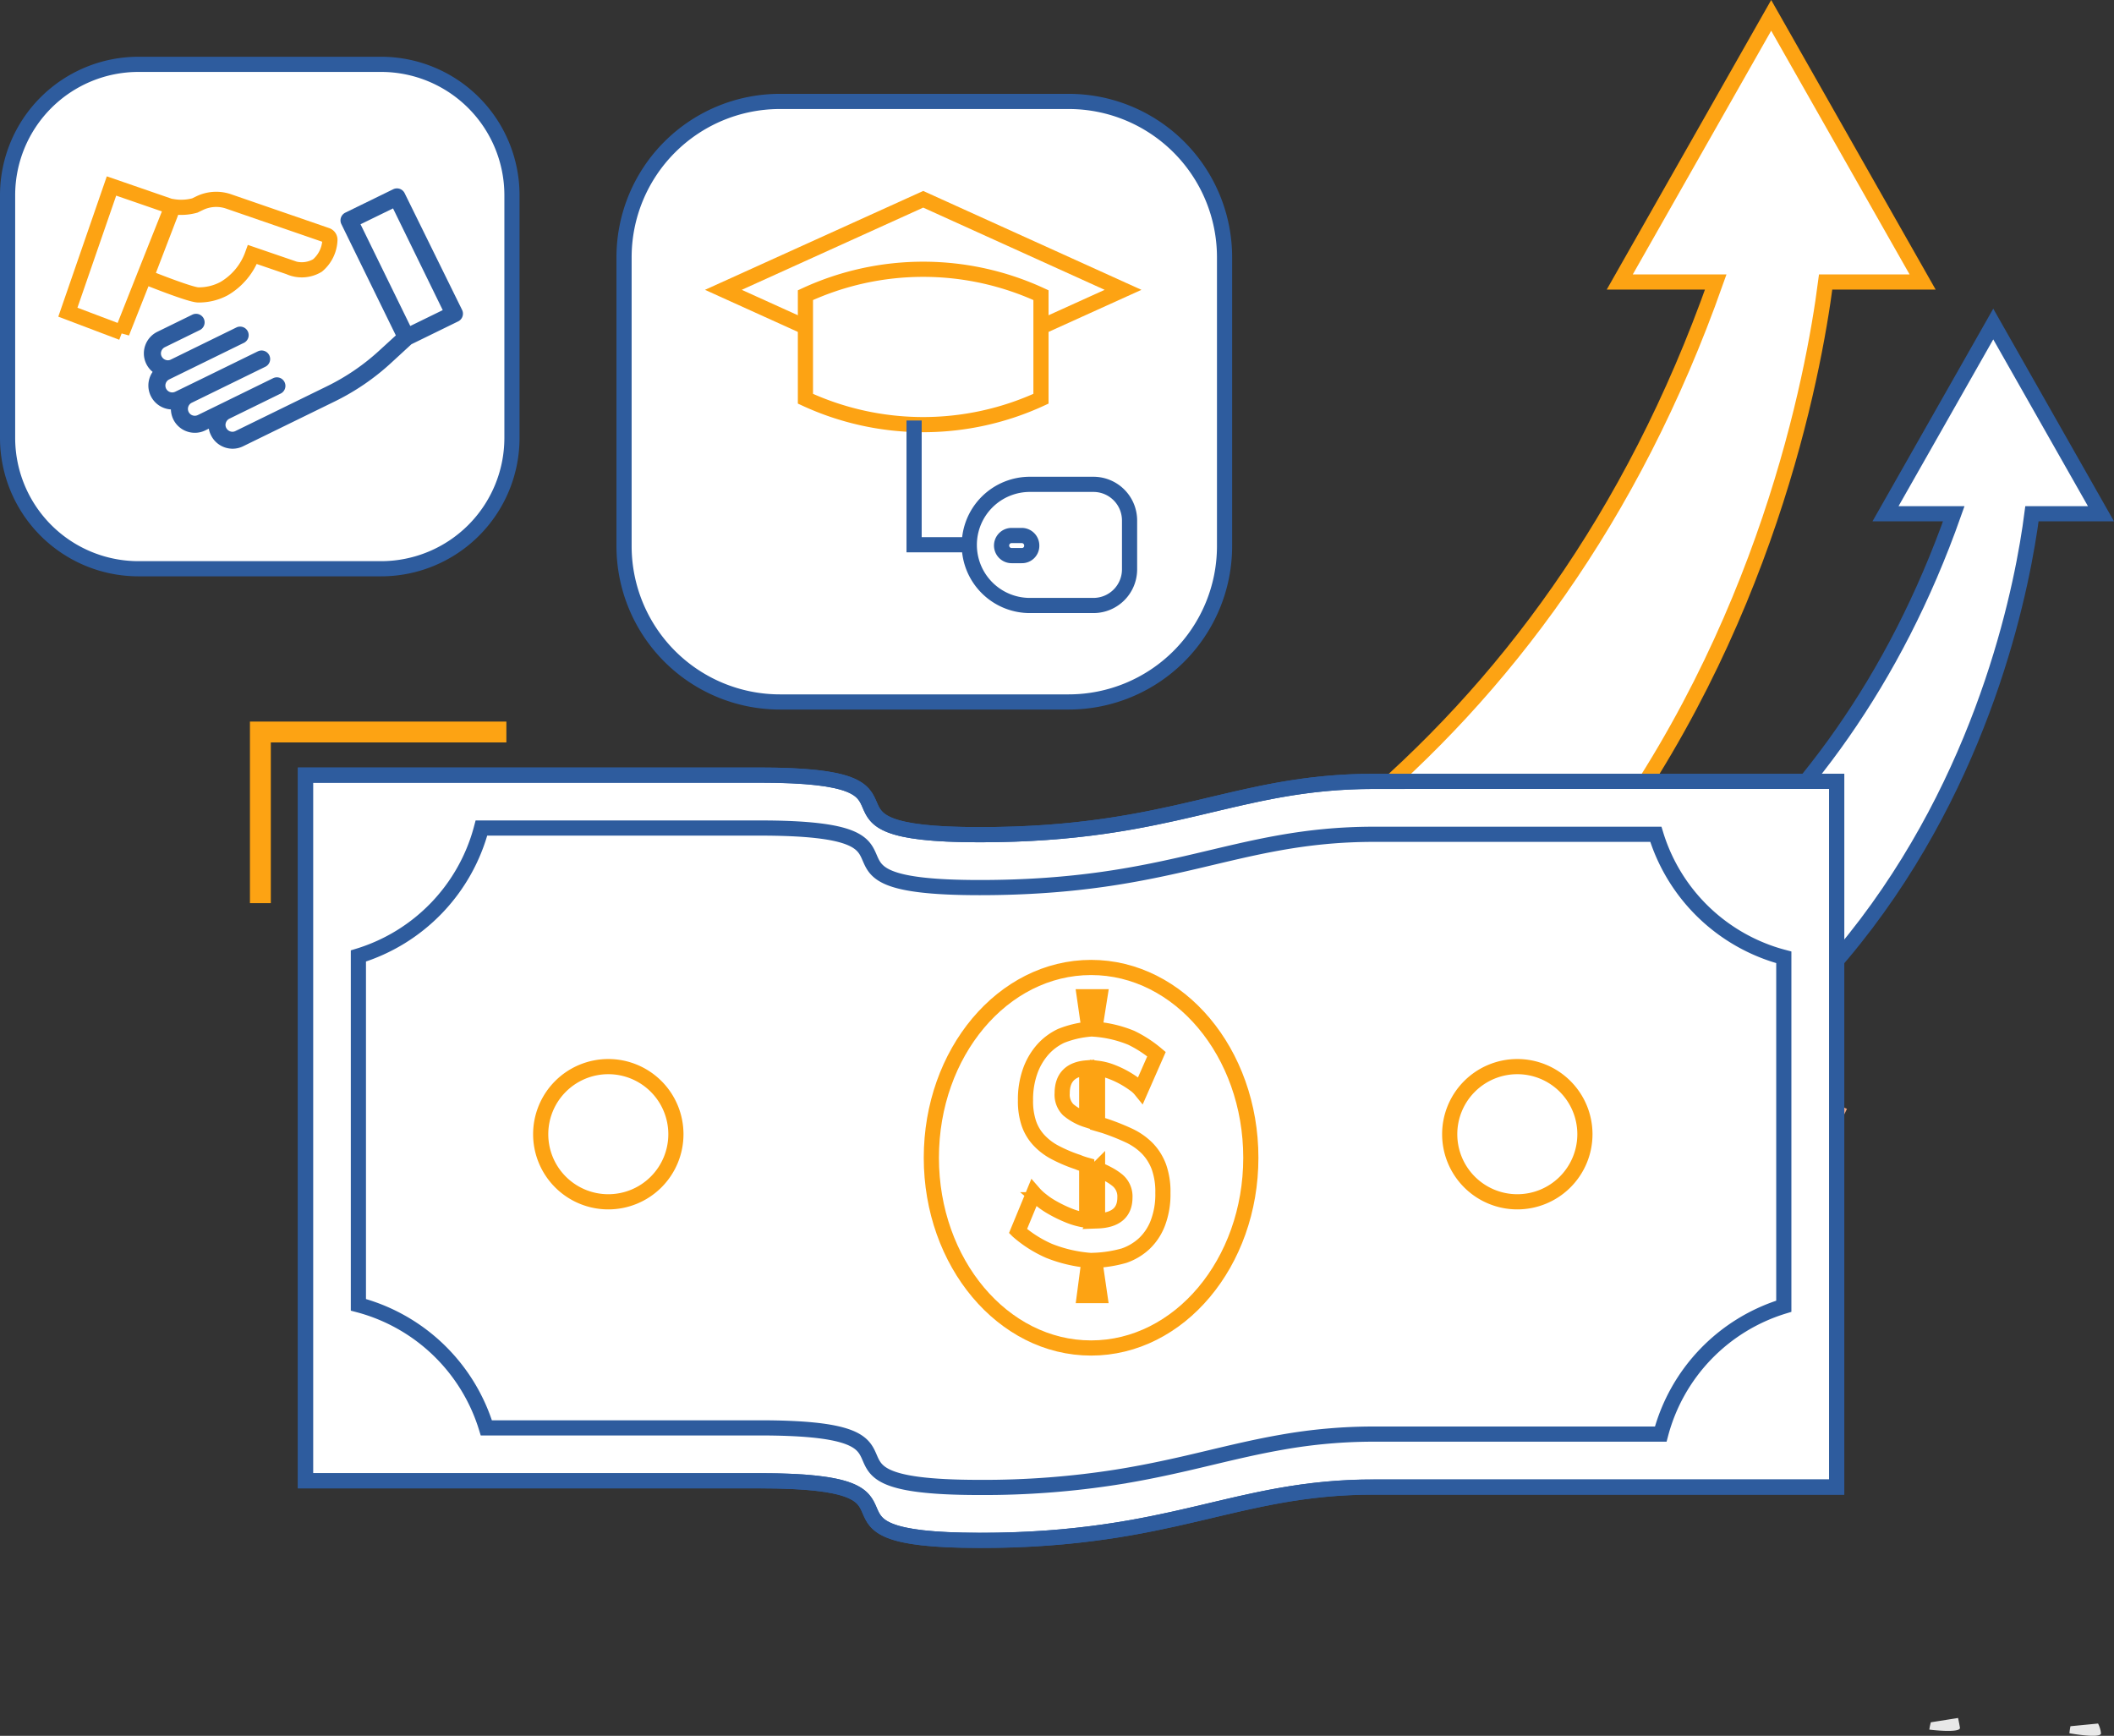 <svg xmlns="http://www.w3.org/2000/svg" width="278.716" height="228.857" viewBox="0 0 278.716 228.857">
  <rect x="0" y="0" width="278.716" height="228.857" fill="#333333" stroke="none"/>
  <g id="img_elearning_profit" transform="translate(-277.201 -2407.648)">
    <g id="Group_5926" data-name="Group 5926" transform="translate(311.154 2409.673)">
      <path id="Path_10967" data-name="Path 10967" d="M619.211,88.432,599.246,53.277,579.281,88.432h12.656c-44.186,125.079-185.5,111.075-185.5,111.075V221.6h39.39c135.532,0,157.363-108.162,160.6-133.165Z" transform="translate(-399.68 -53.277)" fill="#fff" stroke="#fda313" stroke-width="2"/>
      <path id="Path_10968" data-name="Path 10968" d="M668.56,131.369l-14.2-25.012-14.205,25.012h9C617.718,220.361,517.172,210.4,517.172,210.4v15.717H545.2c96.429,0,111.961-76.957,114.263-94.746Z" transform="translate(-425.516 -65.661)" fill="#fff" stroke="#2e5c9e" stroke-width="2"/>
      <g id="Group_5809" data-name="Group 5809" transform="translate(203.936 139.599)">
        <g id="Group_5808" data-name="Group 5808" transform="translate(0)">
          <g id="Group_5807" data-name="Group 5807">
            <path id="Path_10969" data-name="Path 10969" d="M645.082,213.89s-1.284-.51-1.376-1.32a4.927,4.927,0,0,0-.825-1.805c-.235-.352-.585-1.7-1-1.41s.478,2.24.588,2.686-1.641-.5-2.08-.417-1.63,3.157-.364,3.665,2.9.186,3.109.32a8.2,8.2,0,0,0,.91.408Z" transform="translate(-639.463 -209.314)" fill="#eea886"/>
          </g>
        </g>
      </g>
      <g id="Group_5814" data-name="Group 5814" transform="translate(220.406 224.481)">
        <g id="Group_5813" data-name="Group 5813" transform="translate(0 0)">
          <path id="Path_10972" data-name="Path 10972" d="M660.189,315.621a8.347,8.347,0,0,0-.2.962c.035.021,4.162.508,4.038-.25-.1-.613-.246-1.28-.246-1.28Z" transform="translate(-659.981 -315.053)" fill="#e8e8e8"/>
        </g>
      </g>
      <g id="Group_5816" data-name="Group 5816" transform="translate(238.881 225.213)">
        <g id="Group_5815" data-name="Group 5815" transform="translate(0 0)">
          <path id="Path_10973" data-name="Path 10973" d="M683.139,316.319a8.073,8.073,0,0,0-.14.922c.033.021,4.184.755,4.161.008a3.572,3.572,0,0,0-.384-1.284Z" transform="translate(-682.995 -315.965)" fill="#e8e8e8"/>
        </g>
      </g>
      <path id="Path_10993" data-name="Path 10993" d="M595.176,161.021v93.044H534.159c-18.455,0-26.365,7.024-51.978,7.024s-3.39-7.853-29-7.853H393.292V160.2H453.18c25.611,0,3.389,7.853,29,7.853s33.522-7.029,51.978-7.029Z" transform="translate(-386.971 -60.028)" fill="#fff" stroke="#2e5c9e" stroke-width="2"/>
      <ellipse id="Ellipse_310" data-name="Ellipse 310" cx="21.061" cy="25.085" rx="21.061" ry="25.085" transform="translate(88.838 125.53)" fill="#fff" stroke="#fda313" stroke-width="2"/>
      <g id="Group_5847" data-name="Group 5847" transform="translate(100.261 129.391)">
        <path id="Path_10994" data-name="Path 10994" d="M528.879,218.988a7.283,7.283,0,0,0-.556-1.146,6.729,6.729,0,0,0-.995-1.288,8.415,8.415,0,0,0-2.453-1.69,30.469,30.469,0,0,0-3.216-1.269l-.857-.251v-7.314a7.592,7.592,0,0,1,1.908.487,12.391,12.391,0,0,1,1.69.8,13.6,13.6,0,0,1,1.327.864,3.85,3.85,0,0,1,.769.719l2.078-4.731a15.915,15.915,0,0,0-3.323-2.159,15.731,15.731,0,0,0-4.818-1.138l.676-4.274h-2.04l.614,4.274a13.248,13.248,0,0,0-3.68.884,7.579,7.579,0,0,0-2.471,1.863,8.7,8.7,0,0,0-1.634,2.853,11.135,11.135,0,0,0-.594,3.786,9.174,9.174,0,0,0,.425,2.979,6.222,6.222,0,0,0,1.277,2.2,7.937,7.937,0,0,0,2.127,1.652,19.479,19.479,0,0,0,3.015,1.289c.208.081.407.163.614.232s.407.132.613.188v7.271a9.468,9.468,0,0,1-2.372-.632,17.123,17.123,0,0,1-2.077-1,10.626,10.626,0,0,1-1.458-.964c-.044-.037-.094-.075-.138-.112a6.781,6.781,0,0,1-.939-.889l-.644,1.564-1.434,3.468a15.941,15.941,0,0,0,4.105,2.6,18.486,18.486,0,0,0,5.263,1.246l-.614,4.65h2.04l-.676-4.65a16.608,16.608,0,0,0,3.86-.614,7.512,7.512,0,0,0,2.659-1.582,7.326,7.326,0,0,0,1.8-2.709,10.589,10.589,0,0,0,.669-3.974A9.728,9.728,0,0,0,528.879,218.988ZM516.942,211.5a2.8,2.8,0,0,1-.8-2.178q0-3.087,3.235-3.342v6.853A7.2,7.2,0,0,1,516.942,211.5Zm3.86,14.648v-6.807a12.433,12.433,0,0,1,1.752.844,7.194,7.194,0,0,1,.907.638,2.757,2.757,0,0,1,.951,2.24Q524.412,226.023,520.8,226.151Z" transform="translate(-510.314 -196.598)" fill="#fff" stroke="#fda313" stroke-width="2"/>
      </g>
      <path id="Path_10995" data-name="Path 10995" d="M534.162,161.023c-18.459,0-26.367,7.027-51.978,7.027s-3.392-7.853-29-7.853H393.293v93.039h59.888c25.611,0,3.392,7.853,29,7.853a111.668,111.668,0,0,0,19.911-1.671c1.959-.344,3.8-.726,5.575-1.114,1.407-.311,2.772-.631,4.111-.944,6.62-1.565,12.645-3.073,20.579-3.279q.884-.018,1.8-.018h61.015v-93.04Zm54.038,23.2v46a24.042,24.042,0,0,0-16.225,16.857H534.162a69.191,69.191,0,0,0-12.1,1.063c-4.267.739-8.241,1.772-12.57,2.773-2.778.639-5.713,1.264-8.96,1.79a112.8,112.8,0,0,1-18.353,1.407c-14.073,0-13.7-2.372-14.761-4.505-.877-1.752-2.7-3.348-14.242-3.348H417.139a24.067,24.067,0,0,0-16.87-16.225V184.043a24.043,24.043,0,0,0,16.225-16.869h36.687c25.611,0,3.392,7.853,29,7.853S515.7,168,534.162,168H571.33a24.028,24.028,0,0,0,14.836,15.588C586.83,183.831,587.511,184.037,588.2,184.219Z" transform="translate(-386.971 -60.028)" fill="none" stroke="#2e5c9e" stroke-width="2"/>
      <path id="Path_10996" data-name="Path 10996" d="M449.751,216.987a8.913,8.913,0,1,1-8.914-8.915A8.913,8.913,0,0,1,449.751,216.987Z" transform="translate(-394.591 -69.471)" fill="#fff" stroke="#fda313" stroke-width="2"/>
      <path id="Path_10997" data-name="Path 10997" d="M599.046,216.987a8.913,8.913,0,1,1-8.914-8.915A8.913,8.913,0,0,1,599.046,216.987Z" transform="translate(-424.039 -69.471)" fill="#fff" stroke="#fda313" stroke-width="2"/>
      <g id="Group_5925" data-name="Group 5925" transform="translate(0 94.11)">
        <path id="Path_11051" data-name="Path 11051" d="M386.171,174.59h-.753V152.649h31.809v.753H386.171Z" transform="translate(-385.418 -152.649)" fill="#fff" stroke="#fda313" stroke-width="2"/>
      </g>
    </g>
    <g id="Group_5930" data-name="Group 5930" transform="translate(359.478 2421.021)">
      <g id="Group_2580" data-name="Group 2580" transform="translate(0 0)">
        <g id="Group_2575" data-name="Group 2575" transform="translate(0 0)">
          <path id="Path_3211" data-name="Path 3211" d="M96,146.946H57.916A20.55,20.55,0,0,1,37.38,126.4V88.312A20.55,20.55,0,0,1,57.916,67.77h38.1a20.55,20.55,0,0,1,20.536,20.542v38.114A20.55,20.55,0,0,1,96,146.946Z" transform="translate(-37.38 -67.77)" fill="#fff" stroke="#2e5c9e" stroke-miterlimit="10" stroke-width="2"/>
        </g>
      </g>
    </g>
    <g id="Group_5931" data-name="Group 5931" transform="translate(278.201 2416.131)">
      <g id="Group_2580-2" data-name="Group 2580" transform="translate(0 0)">
        <g id="Group_2575-2" data-name="Group 2575" transform="translate(0 0)">
          <path id="Path_3211-2" data-name="Path 3211" d="M86.615,134.273H54.629A17.261,17.261,0,0,1,37.38,117.019V85.024A17.261,17.261,0,0,1,54.629,67.77h32a17.261,17.261,0,0,1,17.249,17.254v32.014A17.261,17.261,0,0,1,86.615,134.273Z" transform="translate(-37.38 -67.77)" fill="#fff" stroke="#2e5c9e" stroke-miterlimit="10" stroke-width="2"/>
        </g>
      </g>
      <g id="Group_3697" data-name="Group 3697" transform="translate(7.948 16.034)">
        <g id="handshake" transform="translate(0 0)">
          <g id="Group_3493" data-name="Group 3493" transform="translate(0 0)">
            <g id="Group_3492" data-name="Group 3492">
              <path id="Path_7404" data-name="Path 7404" d="M34.694,91.5l-5.887-2.031-7.078-2.442a5.021,5.021,0,0,0-3.779.231l-.651.315a6.78,6.78,0,0,1-2.845.157l-3.567,9.292s5.793,2.34,6.874,2.34a7.03,7.03,0,0,0,3.4-.829,8.561,8.561,0,0,0,3.737-4.5l4.84,1.659a4.037,4.037,0,0,0,3.737-.21,4.615,4.615,0,0,0,1.638-3.37A.625.625,0,0,0,34.694,91.5Zm-27,12.839-7.128-2.7L6.317,85l7.937,2.74C14.3,87.757,14.212,87.862,7.693,104.344Z" transform="translate(-0.565 -84.996)" fill="#fff" stroke="#fda313" stroke-width="2"/>
            </g>
          </g>
          <g id="Group_3495" data-name="Group 3495" transform="translate(10.514 0.822)">
            <g id="Group_3494" data-name="Group 3494" transform="translate(0 0)">
              <path id="Path_7405" data-name="Path 7405" d="M138.055,101.7l-7.579-15.4a.621.621,0,0,0-.357-.315.641.641,0,0,0-.483.032L123.326,89.1a.632.632,0,0,0-.294.84l7.349,15.012-2.467,2.257a29.527,29.527,0,0,1-7,4.777l-12.083,5.91a1.357,1.357,0,0,1-1.071.063,1.426,1.426,0,0,1-.808-.714,1.357,1.357,0,0,1-.063-1.071,1.425,1.425,0,0,1,.714-.808l6.75-3.307a.629.629,0,0,0-.546-1.134l-6.6,3.233-3.328,1.627a1.4,1.4,0,1,1-1.239-2.52l9.7-4.745a.629.629,0,0,0-.546-1.134l-7.181,3.517-2.52,1.228-1.186.577a1.4,1.4,0,1,1-1.239-2.52l1.2-.588,8.682-4.252A.629.629,0,0,0,109,104.22l-5.574,2.729-3.107,1.522a1.357,1.357,0,0,1-1.071.063,1.425,1.425,0,0,1-.808-.714,1.357,1.357,0,0,1-.063-1.071,1.425,1.425,0,0,1,.714-.808l4.609-2.257a.629.629,0,0,0-.546-1.134l-4.609,2.257a2.669,2.669,0,0,0-1.354,1.533,2.651,2.651,0,0,0,1.249,3.2A2.659,2.659,0,0,0,100.3,114.1c.115,0,.231-.011.346-.021a2.7,2.7,0,0,0,.231,1.606,2.657,2.657,0,0,0,2.394,1.491,2.6,2.6,0,0,0,1.165-.273l1.144-.567a2.542,2.542,0,0,0,.262,1.438,2.669,2.669,0,0,0,1.533,1.354,2.76,2.76,0,0,0,.871.147,2.673,2.673,0,0,0,1.165-.273l12.083-5.91a30.673,30.673,0,0,0,7.3-4.987l2.74-2.52,6.225-3.044A.632.632,0,0,0,138.055,101.7Zm-6.614,2.562-7-14.309,5.186-2.53,6.992,14.309Z" transform="translate(-97.04 -85.953)" fill="#2e5c9e" stroke="#2e5c9e" stroke-width="1"/>
            </g>
          </g>
        </g>
        <path id="Path_7564" data-name="Path 7564" d="M9519.938,10801.814l-2.111,2.352,12.363,12.12,2.533-3.858Z" transform="translate(-9495.118 -10790.786)" fill="#fff"/>
      </g>
    </g>
    <g id="Group_4721" data-name="Group 4721" transform="translate(372.571 2433.922)">
      <g id="online-education" transform="translate(0)">
        <path id="Path_7190" data-name="Path 7190" d="M34.106,7.661,7.758,19.6,34.106,31.535,60.454,19.6Z" transform="translate(-7.758 -7.661)" fill="#fff" stroke="#fda313" stroke-width="2"/>
        <path id="Path_7192" data-name="Path 7192" d="M136.557,95.825a37.019,37.019,0,0,0-31.054,0V109.48h0a37.019,37.019,0,0,0,31.054,0V95.825Z" transform="translate(-94.682 -83.183)" fill="#fff" stroke="#fda313" stroke-width="2"/>
        <ellipse id="Ellipse_160" data-name="Ellipse 160" cx="2.233" cy="2.061" rx="2.233" ry="2.061" transform="translate(2.233 22.253)" fill="#fff"/>
        <path id="Path_7198" data-name="Path 7198" d="M322.742,352.1h-8.33a7.987,7.987,0,1,0,0,15.973h8.33a4.765,4.765,0,0,0,4.723-4.723V356.82A4.765,4.765,0,0,0,322.742,352.1Z" transform="translate(-273.911 -314.516)" fill="#fff" stroke="#2e5c9e" stroke-width="2"/>
        <path id="Path_7203" data-name="Path 7203" d="M336.679,412.514a1.447,1.447,0,0,0,1.46,1.46h2.319a1.46,1.46,0,1,0,0-2.92h-2.319A1.447,1.447,0,0,0,336.679,412.514Z" transform="translate(-300.676 -366.946)" fill="#fff"/>
        <g id="Group_3170" data-name="Group 3170" transform="translate(25.147 29.167)">
          <path id="Path_7204" data-name="Path 7204" d="M331.574,406.726h-1.326a1.326,1.326,0,1,1,0-2.652h1.326A1.321,1.321,0,0,1,332.9,405.4,1.29,1.29,0,0,1,331.574,406.726Z" transform="translate(-317.388 -388.913)" fill="#fff" stroke="#2e5c9e" stroke-width="2"/>
          <path id="Path_7205" data-name="Path 7205" d="M83.52,1.638V18.018h7.716" transform="translate(-83.52 -1.638)" fill="none" stroke="#2e5c9e" stroke-width="2"/>
        </g>
      </g>
    </g>
  </g>
</svg>
